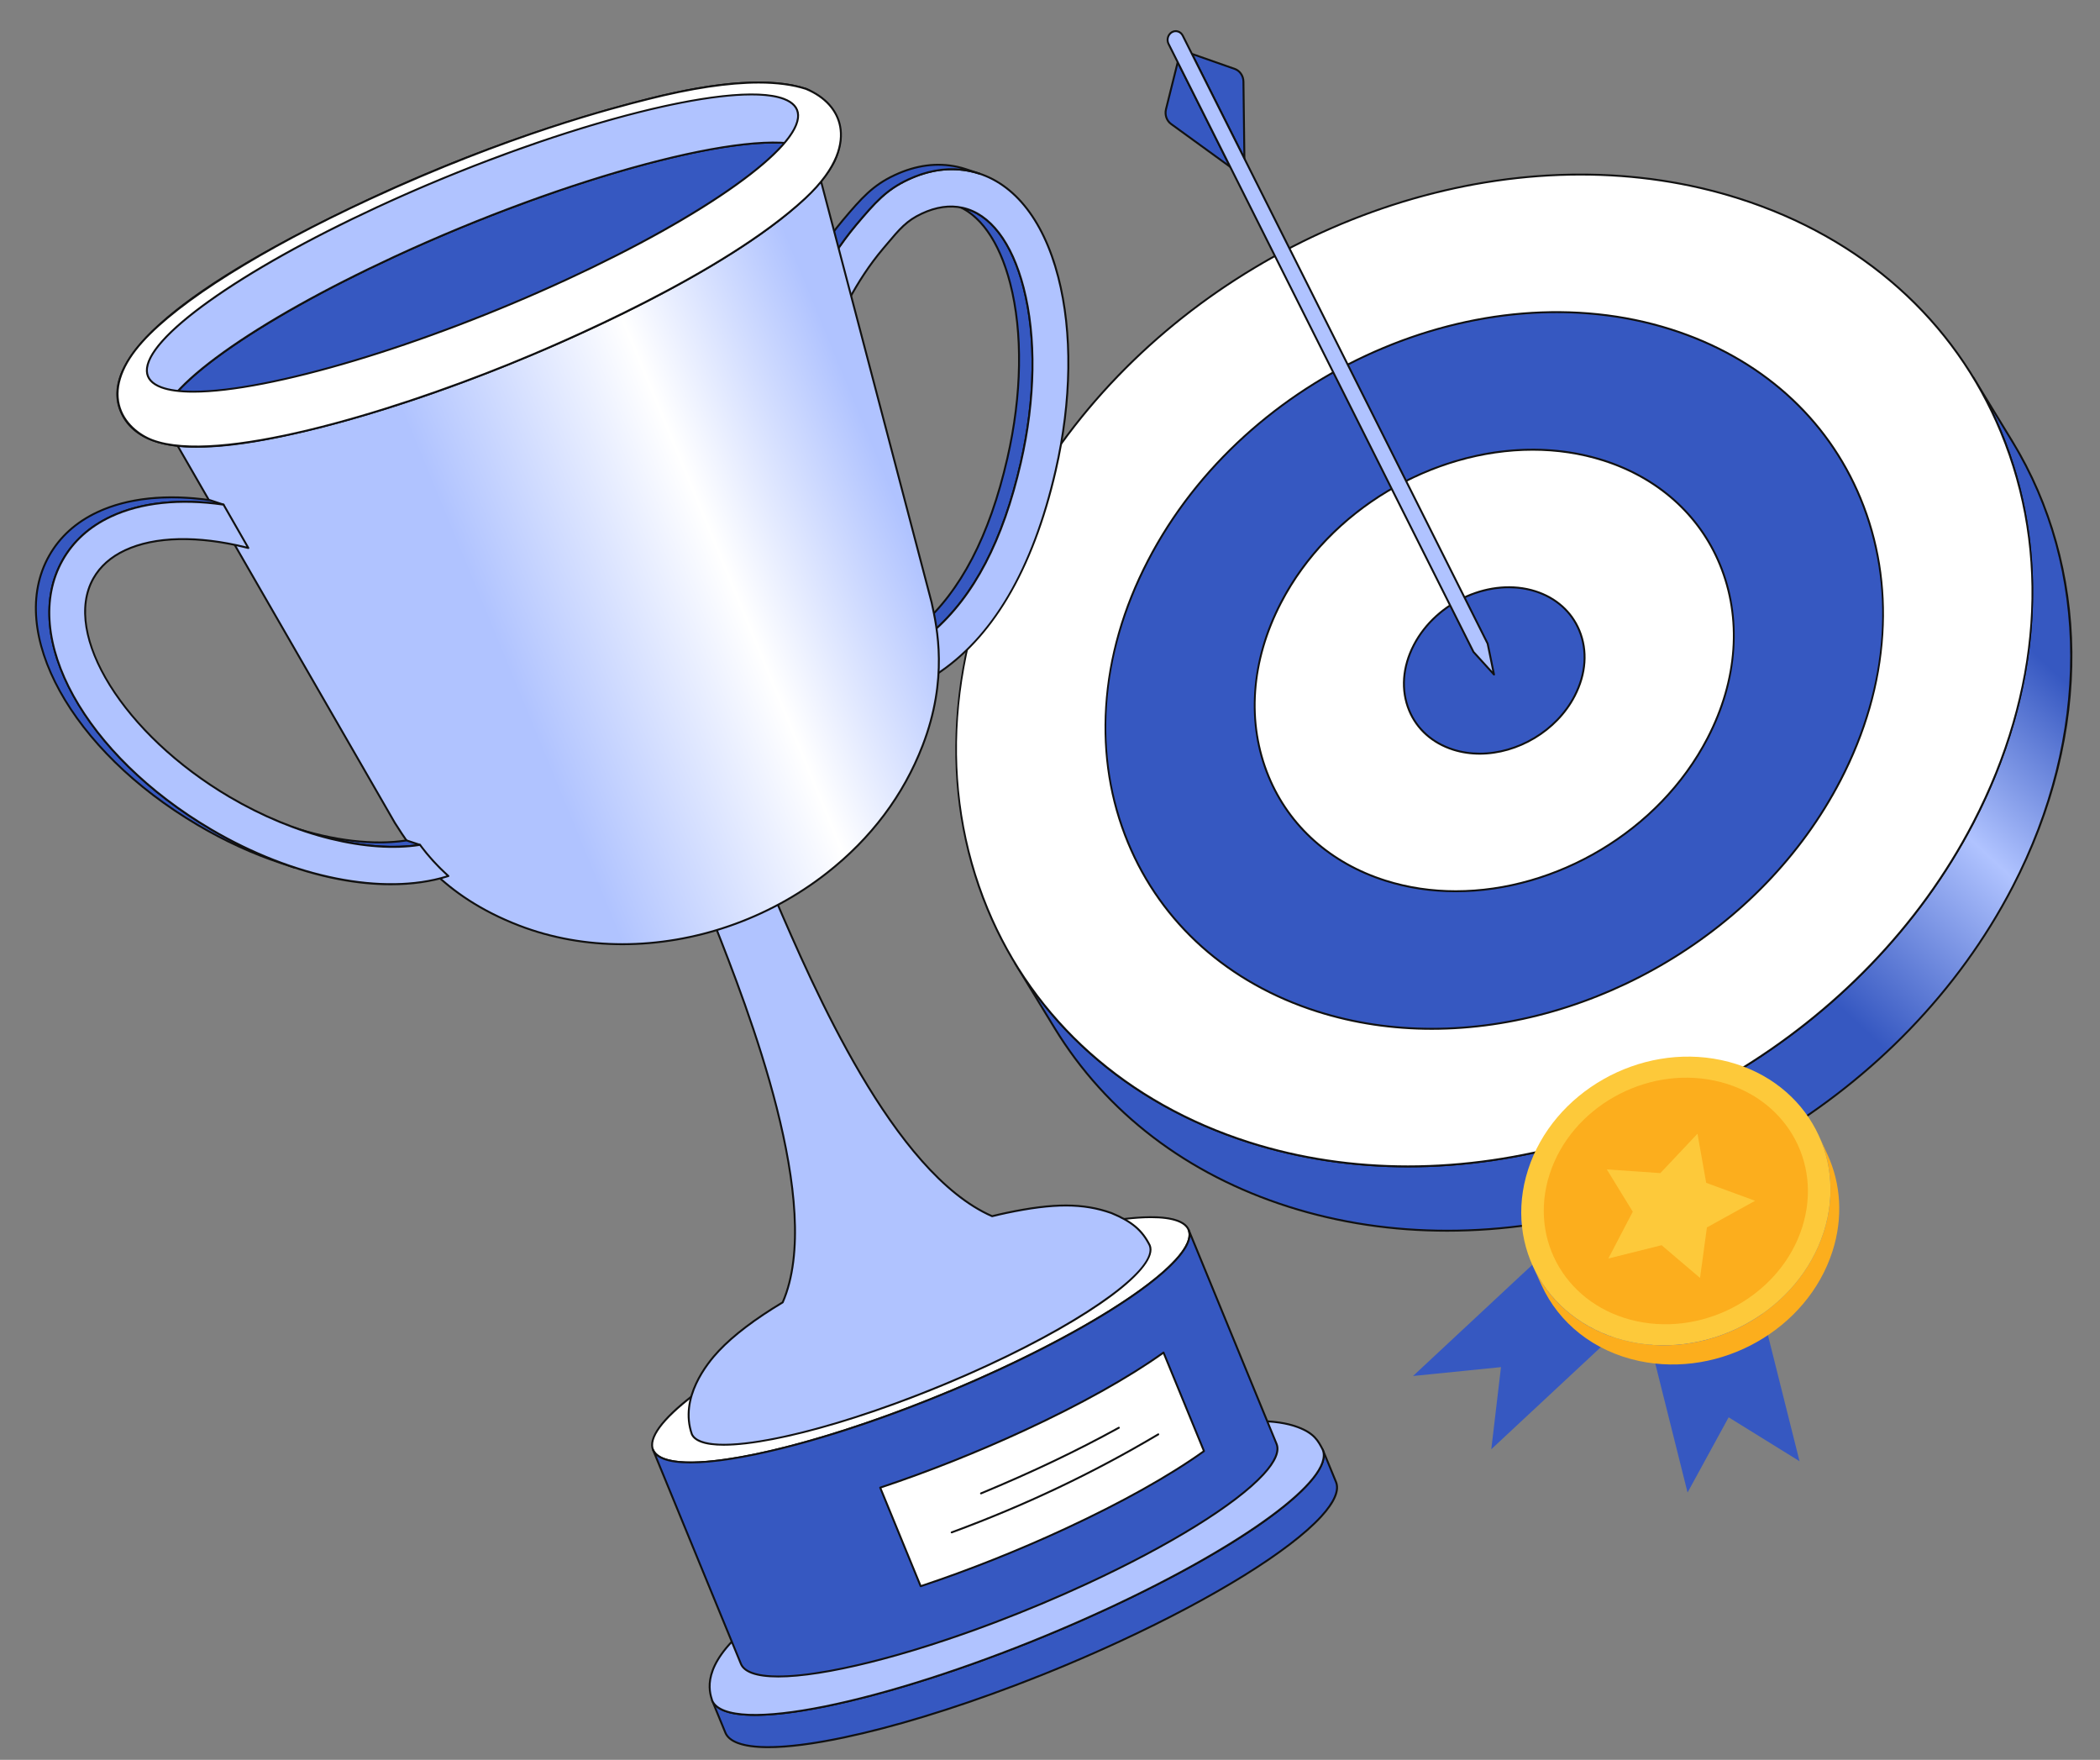 <svg width="691" height="579" viewBox="0 0 691 579" fill="none" xmlns="http://www.w3.org/2000/svg">
<rect x="0" y="0" width="691" height="579" fill="#808080" stroke="none"/>
<g clip-path="url(#clip0_12_7627)">
<g clip-path="url(#clip1_12_7627)">
<path d="M649.267 124.13L662.181 145.297C687.072 186.097 689.043 240.146 662.23 291.826C617.804 377.455 510.952 424.639 424.031 397.03C389.574 386.086 363.342 365.007 346.996 338.213L334.082 317.047C350.429 343.84 376.661 364.92 411.117 375.864C498.039 403.472 604.891 356.288 649.317 270.66C676.13 218.979 674.159 164.93 649.267 124.13Z" fill="url(#paint0_linear_12_7627)"/>
<path d="M476.17 405.236C458.405 405.237 440.802 402.691 423.936 397.334C390.469 386.704 363.77 366.318 346.725 338.379L333.812 317.212C333.789 317.177 333.773 317.137 333.766 317.095C333.758 317.053 333.759 317.01 333.769 316.969C333.778 316.927 333.796 316.888 333.821 316.853C333.846 316.819 333.877 316.79 333.913 316.768C333.95 316.746 333.99 316.731 334.032 316.725C334.074 316.718 334.117 316.72 334.158 316.731C334.199 316.741 334.238 316.76 334.272 316.786C334.306 316.812 334.334 316.844 334.355 316.881C351.319 344.686 377.897 364.977 411.215 375.56C428.016 380.896 445.575 383.433 463.272 383.435C536.982 383.439 613.27 339.449 649.035 270.513C674.695 221.056 674.68 166.395 648.996 124.296C648.974 124.261 648.959 124.221 648.952 124.179C648.945 124.138 648.947 124.095 648.957 124.054C648.966 124.013 648.984 123.975 649.009 123.941C649.033 123.907 649.065 123.878 649.101 123.856C649.137 123.834 649.176 123.819 649.218 123.813C649.26 123.806 649.302 123.808 649.343 123.818C649.384 123.828 649.422 123.847 649.456 123.872C649.49 123.897 649.519 123.928 649.54 123.964L662.454 145.131C674.934 165.587 681.664 189.567 681.914 214.478C682.042 227.179 680.505 240.12 677.345 252.942C674.092 266.144 669.102 279.276 662.514 291.973C626.644 361.111 550.107 405.23 476.17 405.236ZM341.083 327.907L347.269 338.047C364.232 365.853 390.81 386.144 424.128 396.727C440.929 402.063 458.489 404.6 476.185 404.601C549.895 404.606 626.183 360.616 661.949 291.679C687.608 242.222 687.594 187.562 661.91 145.463L655.654 135.21C664.21 152.988 668.795 172.836 669.001 193.312C669.128 206.012 667.591 218.953 664.431 231.775C661.178 244.977 656.188 258.109 649.6 270.806C613.73 339.944 537.193 384.064 463.256 384.069C445.491 384.07 427.888 381.525 411.022 376.167C381.986 366.945 358.045 350.379 341.083 327.907Z" fill="#111111"/>
<path d="M572.015 352.27C659.14 299.074 693.8 196.995 649.431 124.27C605.062 51.545 498.465 35.713 411.34 88.909C324.216 142.104 289.555 244.184 333.924 316.909C378.293 389.634 484.89 405.466 572.015 352.27Z" fill="white"/>
<path d="M463.256 384.069C445.491 384.069 427.888 381.525 411.022 376.168C370.539 363.309 339.856 335.946 324.624 299.118C316.632 279.795 313.272 258.942 314.635 237.138C316.047 214.567 322.48 192.104 333.755 170.372C378.244 84.623 485.271 37.358 572.334 65.011C612.813 77.869 643.495 105.232 658.727 142.061C666.72 161.385 670.081 182.239 668.717 204.043C667.306 226.614 660.874 249.077 649.6 270.807C613.73 339.945 537.192 384.069 463.256 384.069L463.256 384.069ZM520.084 57.744C446.374 57.744 370.086 101.729 334.321 170.666C312.026 213.638 308.791 259.17 325.213 298.875C340.371 335.526 370.914 362.76 411.214 375.56C428.015 380.896 445.575 383.434 463.271 383.435C536.981 383.44 613.269 339.45 649.035 270.513C671.328 227.544 674.561 182.012 658.138 142.304C642.979 105.652 612.438 78.418 572.141 65.619C555.339 60.283 537.78 57.745 520.083 57.745L520.084 57.744Z" fill="#111111"/>
<path d="M549.891 108.394C487.079 88.444 409.87 122.544 377.771 184.414C345.672 246.283 370.656 312.842 433.468 332.793C496.279 352.743 573.488 318.643 605.587 256.774C637.686 194.904 612.702 128.345 549.891 108.395" fill="#3658C1"/>
<path d="M471.139 338.809C458.295 338.81 445.566 336.97 433.371 333.096C404.094 323.797 381.903 304.007 370.887 277.371C365.107 263.396 362.677 248.314 363.663 232.545C364.684 216.223 369.335 199.98 377.487 184.266C409.653 122.268 487.037 88.097 549.986 108.09C579.263 117.39 601.454 137.179 612.47 163.815C618.25 177.79 620.68 192.872 619.694 208.641C618.673 224.963 614.022 241.206 605.869 256.92C579.935 306.908 524.598 338.806 471.139 338.809ZM512.202 103.011C458.973 103.011 403.882 134.777 378.053 184.56C361.955 215.587 359.62 248.461 371.476 277.127C382.419 303.586 404.469 323.247 433.564 332.489C445.697 336.342 458.375 338.174 471.155 338.175C524.383 338.178 579.475 306.41 605.304 256.627C621.402 225.6 623.737 192.725 611.881 164.059C600.938 137.6 578.889 117.939 549.794 108.698C537.661 104.844 524.982 103.011 512.202 103.011Z" fill="#111111"/>
<path d="M527.543 151.469C488.841 139.176 441.28 160.182 421.502 198.303C401.73 236.413 417.114 277.425 455.817 289.718C494.507 302.007 542.084 280.993 561.857 242.883C581.635 204.762 566.233 163.758 527.543 151.469Z" fill="white"/>
<path d="M479.022 293.546C471.098 293.546 463.243 292.411 455.72 290.021C437.648 284.281 423.95 272.064 417.149 255.621C413.58 246.993 412.08 237.682 412.689 227.948C413.319 217.875 416.188 207.852 421.218 198.156C441.062 159.91 488.803 138.83 527.639 151.165C545.71 156.905 559.408 169.122 566.209 185.567C569.777 194.194 571.278 203.504 570.67 213.237C570.039 223.31 567.169 233.333 562.139 243.03C546.14 273.867 512.003 293.545 479.022 293.546ZM504.32 148.274C471.572 148.274 437.676 167.82 421.784 198.45C411.884 217.532 410.447 237.749 417.738 255.377C424.465 271.644 438.023 283.732 455.913 289.414C463.377 291.785 471.176 292.912 479.038 292.912C511.786 292.914 545.682 273.367 561.573 242.737C571.474 223.655 572.911 203.438 565.621 185.811C558.892 169.543 545.335 157.455 527.446 151.773C519.982 149.402 512.183 148.274 504.32 148.274Z" fill="#111111"/>
<path d="M505.2 194.533C490.585 189.89 472.703 197.797 465.233 212.194C457.77 226.579 463.549 242 478.165 246.642C492.769 251.281 510.662 243.378 518.125 228.993C525.594 214.597 519.804 199.171 505.2 194.533Z" fill="#3658C1"/>
<path d="M486.905 248.283C483.9 248.283 480.921 247.852 478.068 246.946C471.187 244.761 465.976 240.118 463.393 233.874C460.6 227.119 461.152 219.368 464.95 212.047C472.474 197.546 490.573 189.553 505.297 194.229C512.173 196.413 517.382 201.055 519.966 207.3C522.761 214.059 522.208 221.816 518.408 229.14C512.345 240.826 499.407 248.282 486.905 248.283ZM496.448 193.527C484.178 193.527 471.474 200.857 465.516 212.341C461.806 219.491 461.261 227.052 463.982 233.631C466.492 239.698 471.563 244.211 478.261 246.339C481.056 247.227 483.977 247.648 486.921 247.648C499.188 247.649 511.888 240.325 517.842 228.847C521.554 221.692 522.099 214.127 519.377 207.544C516.867 201.476 511.798 196.963 505.104 194.836C502.31 193.949 499.391 193.527 496.448 193.527Z" fill="#111111"/>
</g>
<g clip-path="url(#clip2_12_7627)">
<path d="M307.487 222.28L303.062 220.816C303.263 216.052 303.02 211.271 302.329 206.536L306.755 208C307.444 212.727 307.69 217.508 307.487 222.28Z" fill="white"/>
<path d="M307.487 222.599C307.454 222.599 307.42 222.594 307.387 222.583L302.961 221.119C302.895 221.097 302.839 221.054 302.799 220.997C302.76 220.94 302.74 220.872 302.743 220.803C302.943 216.05 302.699 211.289 302.013 206.582C302.005 206.528 302.011 206.473 302.031 206.423C302.05 206.372 302.082 206.327 302.124 206.292C302.165 206.257 302.215 206.233 302.269 206.223C302.322 206.213 302.377 206.216 302.429 206.233L306.854 207.698C306.969 207.736 307.052 207.835 307.07 207.955C307.761 212.701 308.007 217.502 307.805 222.294C307.802 222.376 307.767 222.454 307.708 222.51C307.648 222.567 307.569 222.599 307.487 222.599ZM303.389 220.589L307.186 221.845C307.352 217.298 307.112 212.745 306.468 208.241L302.717 207C303.342 211.501 303.567 216.048 303.39 220.589L303.389 220.589Z" fill="#111111"/>
<path d="M306.755 208L302.329 206.536C315.587 195.111 325.444 177.057 331.473 150.767C336.27 129.889 336.592 109.444 332.39 93.179C328.77 79.18 322.277 70.106 313.994 67.365L318.42 68.83C326.703 71.57 333.196 80.645 336.816 94.644C341.018 110.908 340.696 131.354 335.899 152.232C329.87 178.521 320.013 196.575 306.755 208Z" fill="#3658C1"/>
<path d="M306.754 208.319C306.721 208.319 306.687 208.314 306.654 208.303L302.228 206.839C302.175 206.821 302.127 206.789 302.09 206.747C302.052 206.705 302.027 206.653 302.016 206.598C302.005 206.543 302.009 206.485 302.027 206.432C302.046 206.379 302.078 206.331 302.12 206.295C315.782 194.522 325.281 176.335 331.162 150.696C335.945 129.877 336.271 109.479 332.081 93.259C328.511 79.456 322.052 70.367 313.893 67.668C313.813 67.641 313.747 67.584 313.709 67.508C313.671 67.433 313.664 67.345 313.691 67.265C313.717 67.185 313.775 67.118 313.85 67.08C313.926 67.042 314.013 67.036 314.093 67.062L318.519 68.527C326.89 71.297 333.497 80.544 337.124 94.564C341.339 110.882 341.014 131.387 336.209 152.303C330.297 178.08 320.73 196.377 306.962 208.242C306.904 208.292 306.83 208.319 306.754 208.319L306.754 208.319ZM302.96 206.41L306.683 207.641C320.27 195.865 329.727 177.714 335.588 152.161C340.371 131.342 340.697 110.944 336.507 94.724C332.95 80.974 326.527 71.902 318.413 69.164C324.735 73.297 329.721 81.59 332.698 93.1C336.914 109.417 336.589 129.923 331.783 150.839C325.932 176.349 316.5 194.536 302.96 206.41Z" fill="#111111"/>
<path d="M298.798 59.086C305.739 55.839 312.735 54.874 319.454 56.353C332.969 59.326 343.192 71.681 348.215 91.153C352.922 109.321 352.62 131.912 347.375 154.751C339.661 188.369 325.699 210.738 307.488 222.28C307.689 217.516 307.446 212.736 306.755 208C320.013 196.575 329.87 178.521 335.9 152.231C340.696 131.354 341.018 110.908 336.816 94.643C332.949 79.69 325.804 70.355 316.701 68.357C312.483 67.427 307.964 68.104 303.328 70.273C297.958 72.785 295.843 75.571 290.451 81.969C286.136 87.086 282.181 93.112 278.671 99.798L274.408 83.847C276.704 80.348 279.13 77.058 281.663 74.032C288.23 66.242 291.778 62.37 298.798 59.086Z" fill="#B0C3FF"/>
<path d="M307.487 222.599C307.444 222.599 307.402 222.59 307.362 222.573C307.323 222.556 307.287 222.532 307.257 222.501C307.228 222.47 307.205 222.433 307.189 222.393C307.174 222.353 307.167 222.31 307.169 222.267C307.369 217.515 307.124 212.754 306.439 208.047C306.431 207.994 306.437 207.94 306.456 207.889C306.475 207.839 306.506 207.794 306.546 207.759C320.208 195.987 329.707 177.8 335.588 152.161C340.371 131.343 340.697 110.944 336.507 94.724C332.671 79.893 325.613 70.64 316.631 68.669C312.517 67.761 308.087 68.398 303.462 70.562C298.505 72.88 296.374 75.416 291.705 80.972L290.694 82.175C286.453 87.204 282.502 93.183 278.952 99.946C278.922 100.003 278.876 100.05 278.819 100.08C278.763 100.11 278.698 100.122 278.635 100.115C278.571 100.108 278.511 100.081 278.462 100.04C278.414 99.998 278.379 99.942 278.362 99.88L274.1 83.929C274.088 83.886 274.086 83.84 274.093 83.796C274.1 83.752 274.116 83.709 274.141 83.672C276.463 80.133 278.912 76.821 281.418 73.827C287.786 66.272 291.445 62.173 298.662 58.797C305.748 55.483 312.767 54.555 319.522 56.042C333.17 59.044 343.469 71.485 348.522 91.073C353.24 109.286 352.943 131.926 347.685 154.822C343.896 171.333 338.497 185.51 331.64 196.958C324.982 208.073 316.913 216.683 307.657 222.55C307.606 222.582 307.547 222.599 307.486 222.599H307.487ZM307.095 208.128C307.738 212.616 307.984 217.152 307.829 221.683C326.424 209.642 339.624 187.104 347.064 154.68C352.3 131.882 352.599 109.349 347.906 91.233C342.915 71.889 332.787 59.612 319.385 56.664C312.77 55.21 305.889 56.121 298.932 59.375C291.837 62.694 288.215 66.754 281.906 74.238C279.444 77.178 277.038 80.429 274.752 83.903L278.768 98.931C282.241 92.421 286.087 86.649 290.207 81.764L291.218 80.562C295.948 74.932 298.107 72.363 303.192 69.984C307.947 67.76 312.515 67.108 316.769 68.047C325.996 70.072 333.225 79.489 337.124 94.564C341.34 110.882 341.015 131.387 336.21 152.304C330.317 177.997 320.792 196.26 307.095 208.128L307.095 208.128Z" fill="#111111"/>
<path d="M278.67 99.798L274.244 98.334L269.981 82.383L274.407 83.847L278.67 99.798Z" fill="white"/>
<path d="M278.67 100.117C278.637 100.117 278.603 100.112 278.57 100.101L274.144 98.636C274.094 98.62 274.049 98.591 274.012 98.552C273.976 98.514 273.95 98.467 273.936 98.416L269.674 82.465C269.659 82.409 269.66 82.351 269.675 82.295C269.691 82.24 269.721 82.19 269.763 82.151C269.805 82.111 269.857 82.084 269.913 82.072C269.969 82.059 270.027 82.062 270.082 82.08L274.507 83.544C274.609 83.578 274.688 83.661 274.715 83.765L278.978 99.716C278.99 99.763 278.992 99.813 278.982 99.861C278.973 99.908 278.952 99.953 278.923 99.992C278.893 100.031 278.855 100.062 278.811 100.084C278.767 100.105 278.719 100.117 278.67 100.117ZM274.507 98.085L278.21 99.31L274.144 84.096L270.442 82.871L274.507 98.085Z" fill="#111111"/>
<path d="M317.894 55.675C316.953 55.364 315.996 55.101 315.028 54.888C308.309 53.41 301.313 54.374 294.371 57.622C287.351 60.905 283.803 64.777 277.237 72.568C274.703 75.594 272.277 78.884 269.981 82.382L274.407 83.847C276.703 80.348 279.129 77.058 281.662 74.032C288.229 66.242 291.777 62.37 298.797 59.086C305.739 55.839 312.734 54.875 319.453 56.353C320.422 56.565 321.378 56.828 322.32 57.139L317.894 55.675Z" fill="#3658C1"/>
<path d="M274.407 84.166C274.374 84.166 274.34 84.16 274.307 84.15L269.881 82.685C269.835 82.67 269.793 82.644 269.758 82.61C269.723 82.576 269.696 82.534 269.68 82.487C269.664 82.441 269.659 82.392 269.665 82.344C269.671 82.295 269.688 82.249 269.715 82.208C272.037 78.669 274.485 75.357 276.992 72.363C283.36 64.808 287.019 60.709 294.236 57.333C301.322 54.019 308.34 53.091 315.096 54.577C316.075 54.793 317.042 55.058 317.993 55.373L322.419 56.837C322.499 56.864 322.566 56.921 322.604 56.997C322.642 57.072 322.648 57.16 322.622 57.24C322.595 57.32 322.538 57.387 322.462 57.425C322.387 57.463 322.299 57.469 322.219 57.443C321.288 57.135 320.342 56.875 319.384 56.665C312.769 55.21 305.888 56.121 298.931 59.375C291.836 62.694 288.214 66.754 281.905 74.238C279.415 77.212 276.982 80.504 274.673 84.022C274.644 84.067 274.604 84.103 274.558 84.128C274.511 84.153 274.459 84.166 274.406 84.166L274.407 84.166ZM270.476 82.211L274.275 83.468C276.557 80.006 278.96 76.763 281.418 73.828C287.786 66.273 291.445 62.173 298.662 58.797C304.605 56.017 310.5 54.916 316.234 55.511C315.811 55.397 315.386 55.294 314.959 55.199C308.343 53.744 301.462 54.656 294.506 57.91C287.41 61.23 283.788 65.289 277.48 72.773C275.072 75.649 272.716 78.823 270.476 82.211L270.476 82.211ZM421.45 469.761C436.602 475.46 408.802 498.651 359.355 521.558C309.909 544.465 257.541 558.415 242.389 552.716C227.237 547.017 255.038 523.827 304.484 500.92C353.93 478.012 406.298 464.062 421.45 469.761ZM416.444 472.081C402.139 466.7 352.699 479.87 306.018 501.497C259.336 523.123 233.09 545.017 247.395 550.397C261.7 555.777 311.14 542.607 357.821 520.981C404.503 499.354 430.749 477.461 416.444 472.081Z" fill="#111111"/>
<path d="M251.607 554.294C247.734 554.294 244.578 553.88 242.277 553.015C239.482 551.963 238.023 550.301 237.94 548.073C237.577 538.267 264.265 519.201 304.35 500.631C353.785 477.729 406.367 463.745 421.563 469.463C424.358 470.515 425.818 472.177 425.9 474.405C426.264 484.211 399.575 503.277 359.49 521.847C317.539 541.282 273.32 554.294 251.607 554.294ZM412.148 468.8C390.597 468.8 346.505 481.804 304.618 501.209C265.386 519.384 238.229 538.646 238.577 548.049C238.649 549.995 239.97 551.466 242.501 552.418C244.766 553.27 247.877 553.677 251.692 553.677C273.243 553.678 317.335 540.674 359.222 521.269C398.454 503.093 425.611 483.832 425.263 474.429C425.19 472.482 423.87 471.012 421.338 470.06C419.073 469.208 415.963 468.8 412.148 468.8ZM256.095 551.904C252.436 551.904 249.456 551.513 247.283 550.696C244.637 549.7 243.255 548.125 243.177 546.014C242.834 536.75 268.034 518.743 305.884 501.208C352.558 479.585 402.207 466.384 416.557 471.783C419.203 472.778 420.585 474.353 420.663 476.464C421.006 485.729 395.806 503.735 357.956 521.271C318.35 539.619 276.599 551.904 256.095 551.904ZM407.659 471.19C387.317 471.19 345.693 483.467 306.152 501.786C269.12 518.942 243.485 537.12 243.814 545.991C243.882 547.82 245.125 549.203 247.508 550.099C261.721 555.444 311.148 542.253 357.688 520.692C394.72 503.536 420.355 485.358 420.026 476.488C419.958 474.658 418.716 473.276 416.333 472.379C414.195 471.575 411.26 471.191 407.66 471.191L407.659 471.19Z" fill="#111111"/>
<path d="M439.607 487.583L435.25 476.974C436.404 479.785 434.632 483.7 430.336 488.381C420.325 499.292 396.61 514.365 364.316 529.326C352.945 534.59 341.39 539.449 329.675 543.894C288.528 559.499 251.201 567.663 238.431 562.86C236.266 562.045 234.915 560.899 234.326 559.465L238.684 570.074C239.273 571.507 240.623 572.654 242.789 573.468C255.558 578.271 292.886 570.108 334.032 554.503C345.748 550.058 357.302 545.199 368.673 539.935C400.967 524.974 424.682 509.901 434.694 498.99C438.989 494.309 440.762 490.394 439.607 487.583Z" fill="#3658C1"/>
<path d="M252.802 575.16C248.552 575.16 245.151 574.697 242.677 573.766C240.464 572.934 239.021 571.732 238.389 570.194L234.032 559.586C234.016 559.547 234.008 559.505 234.008 559.464C234.008 559.422 234.016 559.38 234.032 559.342C234.049 559.303 234.072 559.268 234.102 559.238C234.131 559.209 234.167 559.186 234.205 559.17C234.244 559.154 234.286 559.146 234.327 559.146C234.369 559.146 234.411 559.154 234.449 559.17C234.488 559.187 234.523 559.21 234.552 559.24C234.582 559.269 234.605 559.305 234.621 559.343L234.625 559.352C235.188 560.715 236.507 561.795 238.543 562.561C250.859 567.191 287.436 559.571 329.562 543.595C341.27 539.154 352.818 534.297 364.182 529.036C395.132 514.697 419.775 499.418 430.101 488.165C434.35 483.535 436.028 479.707 434.955 477.095C434.939 477.056 434.931 477.014 434.931 476.973C434.931 476.931 434.939 476.889 434.955 476.851C434.988 476.773 435.05 476.711 435.128 476.679C435.207 476.647 435.294 476.647 435.372 476.679C435.45 476.712 435.512 476.774 435.544 476.852L439.902 487.461C441.093 490.359 439.419 494.31 434.929 499.204C424.549 510.517 399.83 525.85 368.807 540.223C357.43 545.491 345.868 550.352 334.146 554.799C313.663 562.568 294.191 568.498 277.835 571.949C267.718 574.084 259.276 575.159 252.802 575.159V575.16ZM235.553 561.611L238.979 569.952C239.541 571.319 240.86 572.402 242.901 573.17C255.217 577.802 291.795 570.18 333.92 554.204C345.628 549.762 357.176 544.906 368.539 539.645C399.49 525.306 424.133 510.027 434.459 498.774C438.707 494.144 440.386 490.316 439.313 487.704L435.889 479.369C435.654 481.905 433.875 484.996 430.571 488.596C420.19 499.908 395.472 515.242 364.45 529.614C353.072 534.882 341.511 539.744 329.788 544.191C309.305 551.96 289.833 557.89 273.477 561.341C256.718 564.877 244.561 565.505 238.319 563.157C237.197 562.735 236.273 562.219 235.553 561.611L235.553 561.611Z" fill="#111111"/>
<path d="M435.233 476.935C433.655 473.872 432.309 471.504 427.016 469.529C401.969 460.183 335.523 486.381 304.111 500.907C278.821 512.601 259.163 524.267 245.681 535.58C230.709 548.143 233.337 556.368 234.326 559.465C234.915 560.898 236.266 562.045 238.431 562.859C254.739 568.993 311.1 553.979 364.316 529.325C410.466 507.945 439.096 486.336 435.234 476.935L435.233 476.935Z" fill="#B0C3FF"/>
<path d="M248.355 564.534C244.187 564.534 240.794 564.089 238.319 563.158C236.106 562.326 234.663 561.124 234.032 559.586C233.016 556.41 230.341 548.037 245.476 535.336C258.98 524.005 278.662 512.324 303.978 500.618C311.729 497.033 339.245 484.662 367.858 475.961C396.122 467.366 416.064 465.101 427.127 469.231C432.693 471.307 434.002 473.848 435.517 476.789C435.521 476.797 435.525 476.806 435.528 476.814C439.566 486.644 410.337 508.356 364.45 529.615C319.304 550.53 271.718 564.534 248.355 564.534ZM413.615 467.86C402.368 467.86 387.12 470.77 368.043 476.571C339.47 485.26 311.988 497.616 304.245 501.196C278.981 512.879 259.346 524.529 245.886 535.824C231.078 548.249 233.658 556.327 234.63 559.367C235.183 560.711 236.502 561.793 238.543 562.561C254.755 568.659 311.117 553.619 364.182 529.036C409.001 508.272 438.753 486.421 434.944 477.068C433.492 474.249 432.231 471.815 426.904 469.827C423.388 468.515 418.951 467.86 413.615 467.86Z" fill="#111111"/>
<path d="M310.328 458.665C358.984 438.677 395.145 414.484 391.096 404.626C387.047 394.769 344.321 402.982 295.665 422.969C247.009 442.957 210.848 467.151 214.897 477.008C218.946 486.865 261.672 478.653 310.328 458.665Z" fill="white"/>
<path d="M227.17 481.485C223.511 481.485 220.532 481.094 218.359 480.276C215.712 479.281 214.331 477.706 214.252 475.595C213.909 466.33 239.109 448.324 276.96 430.789C323.633 409.166 373.281 395.965 387.632 401.364C390.278 402.359 391.66 403.934 391.738 406.045C392.082 415.31 366.882 433.316 329.031 450.851C289.425 469.2 247.675 481.485 227.17 481.485ZM378.735 400.771C358.392 400.771 316.768 413.048 277.227 431.367C240.195 448.523 214.561 466.701 214.889 475.571C214.957 477.401 216.2 478.783 218.583 479.68C232.796 485.025 282.223 471.834 328.763 450.273C365.796 433.117 391.43 414.939 391.101 406.069C391.033 404.239 389.791 402.857 387.408 401.96C385.27 401.156 382.336 400.771 378.735 400.771L378.735 400.771Z" fill="#111111"/>
<path d="M378.311 409.723C375.835 404.759 372.424 401.884 365.727 399.112C356.441 395.811 346.766 395.793 331.22 399.047C329.625 399.384 328.036 399.749 326.453 400.142C294.38 386.13 268.569 327.034 255.035 295.567C253.657 293.161 234.842 300.516 235.005 303.792L235.004 303.791C246.647 333.374 271.288 396.884 257.542 428.49C249.776 433.141 242.032 438.607 236.527 444.44C232.5 448.707 223.572 459.911 227.616 471.767C228.058 472.842 229.071 473.703 230.696 474.313C242.933 478.916 285.221 467.651 325.15 449.152C359.777 433.11 381.259 416.897 378.311 409.723L378.311 409.723Z" fill="#B0C3FF"/>
<path d="M238.132 475.647C234.998 475.647 232.445 475.312 230.584 474.612C228.902 473.98 227.804 473.063 227.321 471.888C223.214 459.85 232.228 448.531 236.295 444.222C241.143 439.085 248.207 433.718 257.29 428.27C271.08 396.323 245.596 331.573 234.707 303.908C234.692 303.869 234.685 303.828 234.685 303.786C234.608 301.166 243.731 297.169 248.881 295.661C252.618 294.567 254.781 294.482 255.311 295.409C255.317 295.419 255.323 295.43 255.328 295.441C267.912 324.7 294.085 385.551 326.482 399.807C328.033 399.423 329.591 399.066 331.155 398.736C346.763 395.468 356.487 395.489 365.834 398.812C372.627 401.623 376.082 404.54 378.596 409.581C378.599 409.588 378.603 409.595 378.605 409.602C381.682 417.089 359.756 433.472 325.284 449.442C291.401 465.14 255.681 475.647 238.132 475.647L238.132 475.647ZM235.322 303.729C246.263 331.526 271.81 396.483 257.834 428.618C257.807 428.679 257.763 428.73 257.705 428.764C248.63 434.2 241.582 439.548 236.759 444.66C232.772 448.884 223.93 459.973 227.918 471.664C228.324 472.651 229.299 473.448 230.809 474.016C242.956 478.584 285.218 467.302 325.017 448.864C358.604 433.304 380.888 416.902 378.021 409.855C375.584 404.975 372.218 402.143 365.606 399.407C356.395 396.133 346.768 396.118 331.286 399.359C329.695 399.695 328.109 400.06 326.531 400.452C326.462 400.469 326.391 400.463 326.327 400.434C293.66 386.163 267.385 325.087 254.752 295.714C254.524 295.363 253.081 295.096 249.061 296.273C242.983 298.052 235.365 301.894 235.323 303.729H235.322Z" fill="#111111"/>
<path d="M420.045 475.059L391.12 404.64C392.133 407.105 390.578 410.539 386.81 414.646C378.028 424.216 357.225 437.439 328.896 450.562C318.922 455.18 308.786 459.443 298.509 463.342C262.415 477.03 229.671 484.191 218.47 479.978C216.57 479.264 215.386 478.258 214.869 477.001L243.795 547.42C244.311 548.677 245.496 549.683 247.395 550.397C258.597 554.61 291.341 547.45 327.435 533.76C337.711 529.861 347.847 525.599 357.822 520.981C386.15 507.858 406.953 494.635 415.735 485.065C419.503 480.958 421.058 477.524 420.045 475.059Z" fill="#3658C1"/>
<path d="M256.072 551.894C252.401 551.894 249.432 551.503 247.283 550.695C245.331 549.961 244.058 548.899 243.5 547.541L214.578 477.13L214.575 477.122C214.559 477.083 214.551 477.042 214.551 477C214.551 476.958 214.559 476.917 214.575 476.878C214.592 476.839 214.615 476.804 214.645 476.775C214.674 476.745 214.71 476.722 214.748 476.706C214.787 476.69 214.829 476.682 214.87 476.682C214.912 476.682 214.954 476.691 214.992 476.707C215.031 476.723 215.066 476.746 215.095 476.776C215.125 476.806 215.148 476.841 215.164 476.88C215.653 478.068 216.803 479.011 218.583 479.68C229.378 483.741 261.452 477.055 298.397 463.044C308.667 459.148 318.795 454.888 328.763 450.273C355.908 437.698 377.52 424.298 386.575 414.43C390.291 410.381 391.761 407.037 390.826 404.761C390.81 404.722 390.802 404.68 390.802 404.639C390.802 404.597 390.81 404.555 390.826 404.517C390.842 404.478 390.866 404.443 390.896 404.414C390.925 404.384 390.961 404.361 390.999 404.345C391.038 404.329 391.079 404.321 391.121 404.321C391.163 404.321 391.204 404.329 391.243 404.345C391.282 404.362 391.317 404.385 391.346 404.415C391.376 404.445 391.399 404.48 391.415 404.518L420.341 474.937C421.391 477.495 419.921 480.975 415.971 485.28C406.862 495.207 385.174 508.661 357.957 521.27C347.975 525.892 337.833 530.157 327.549 534.058C297.757 545.357 271.077 551.894 256.072 551.894L256.072 551.894ZM216.04 479.012L244.09 547.298C244.578 548.487 245.728 549.429 247.508 550.099C258.304 554.158 290.378 547.474 327.322 533.462C337.592 529.566 347.72 525.307 357.688 520.692C384.833 508.116 406.445 494.717 415.501 484.849C419.217 480.8 420.686 477.456 419.751 475.179L391.704 406.898C391.44 409.102 389.882 411.769 387.045 414.861C377.936 424.787 356.248 438.242 329.031 450.851C319.049 455.472 308.907 459.738 298.623 463.639C268.832 474.938 242.152 481.474 227.147 481.475C223.476 481.475 220.507 481.084 218.359 480.276C217.432 479.928 216.658 479.505 216.041 479.012L216.04 479.012Z" fill="#111111"/>
<path d="M382.85 445.002C371.968 452.803 356.262 461.715 337.121 470.583C321.104 478.004 304.762 484.428 289.627 489.45L302.948 521.878C318.083 516.857 334.425 510.432 350.441 503.012C369.583 494.144 385.288 485.231 396.171 477.431L382.85 445.002Z" fill="white"/>
<path d="M302.948 522.197C302.885 522.197 302.823 522.178 302.77 522.143C302.718 522.108 302.677 522.058 302.653 521.999L289.332 489.571C289.316 489.53 289.308 489.487 289.309 489.443C289.31 489.399 289.319 489.356 289.338 489.317C289.356 489.277 289.382 489.241 289.415 489.212C289.447 489.183 289.485 489.161 289.527 489.147C305.119 483.974 321.531 477.455 336.987 470.294C355.538 461.7 371.33 452.867 382.657 444.749C382.677 444.734 382.699 444.721 382.722 444.711H382.723C382.783 444.685 382.849 444.678 382.913 444.69C382.967 444.701 383.017 444.725 383.058 444.76C383.1 444.796 383.131 444.841 383.15 444.892L396.466 477.31C396.493 477.376 396.498 477.45 396.478 477.519C396.458 477.588 396.415 477.648 396.357 477.69C384.999 485.832 369.168 494.688 350.575 503.301C335.096 510.472 318.662 517.001 303.048 522.181C303.015 522.192 302.981 522.197 302.948 522.197ZM290.052 489.644L303.13 521.482C318.636 516.325 334.943 509.841 350.307 502.723C368.752 494.178 384.469 485.397 395.781 477.318L382.709 445.496C371.373 453.574 355.668 462.343 337.255 470.873C321.884 477.994 305.57 484.481 290.052 489.644Z" fill="#111111"/>
<path d="M322.796 491.66C322.722 491.66 322.651 491.634 322.594 491.588C322.537 491.541 322.498 491.476 322.483 491.404C322.469 491.331 322.48 491.256 322.515 491.191C322.549 491.126 322.606 491.075 322.674 491.047C339.626 484.003 354.027 477.146 367.993 469.467C368.03 469.445 368.071 469.431 368.113 469.426C368.155 469.42 368.198 469.423 368.239 469.434C368.28 469.446 368.319 469.465 368.352 469.491C368.386 469.518 368.413 469.551 368.434 469.588C368.454 469.625 368.467 469.666 368.472 469.709C368.476 469.751 368.472 469.794 368.459 469.835C368.447 469.875 368.426 469.913 368.399 469.946C368.372 469.979 368.338 470.006 368.3 470.025C354.312 477.716 339.892 484.583 322.918 491.636C322.88 491.652 322.838 491.66 322.796 491.66ZM313.142 504.489C313.067 504.489 312.994 504.463 312.937 504.415C312.879 504.367 312.84 504.3 312.827 504.226C312.814 504.153 312.827 504.077 312.865 504.012C312.902 503.947 312.961 503.897 313.032 503.871C337.177 494.977 359.397 484.435 380.962 471.642C380.998 471.621 381.038 471.607 381.079 471.601C381.121 471.595 381.163 471.597 381.204 471.608C381.244 471.618 381.282 471.636 381.316 471.661C381.349 471.687 381.378 471.718 381.399 471.754C381.42 471.79 381.434 471.83 381.44 471.871C381.446 471.913 381.444 471.955 381.434 471.996C381.423 472.036 381.405 472.074 381.38 472.108C381.355 472.141 381.323 472.169 381.287 472.191C359.688 485.003 337.434 495.562 313.252 504.47C313.217 504.483 313.18 504.489 313.142 504.489Z" fill="#111111"/>
<path d="M306.589 198.433C306.57 198.325 306.546 198.219 306.519 198.114L268.471 53.224C269.525 57.238 265.536 63.132 257.402 70.157C244.773 81.065 222.152 94.699 192.909 108.246C185.565 111.647 178.148 114.888 170.664 117.967C121.44 138.226 74.227 149.537 59.167 143.873C57.159 143.118 55.811 142.094 55.084 140.833L129.871 270.639C129.899 270.686 129.933 270.731 129.962 270.778C129.952 270.773 129.943 270.765 129.938 270.755C135.242 279.091 145.114 294.607 170.793 304.506C203.063 316.945 242.817 310.165 272.074 287.231C286.641 275.812 297.24 261.711 303.575 245.321C311.963 223.618 308.414 206.738 306.589 198.433Z" fill="url(#paint1_linear_12_7627)"/>
<path d="M204.793 310.97C193.032 310.971 181.443 308.953 170.679 304.804C144.91 294.87 134.999 279.303 129.675 270.934L129.664 270.916C129.655 270.902 129.648 270.887 129.642 270.872C129.626 270.848 129.61 270.823 129.596 270.798L54.808 140.992C54.787 140.956 54.773 140.915 54.767 140.874C54.761 140.832 54.763 140.789 54.774 140.748C54.785 140.707 54.803 140.669 54.829 140.636C54.855 140.602 54.887 140.574 54.923 140.553C54.96 140.532 55 140.518 55.042 140.513C55.084 140.508 55.127 140.511 55.167 140.522C55.208 140.533 55.246 140.552 55.279 140.578C55.312 140.604 55.34 140.637 55.361 140.674C56.057 141.883 57.376 142.858 59.279 143.575C73.91 149.078 120.704 138.184 170.543 117.673C178.023 114.595 185.435 111.355 192.776 107.957C221.116 94.828 243.993 81.318 257.194 69.916C265.364 62.859 269.158 57.118 268.165 53.312L268.163 53.306C268.144 53.224 268.156 53.139 268.199 53.067C268.242 52.996 268.311 52.944 268.392 52.923C268.473 52.901 268.558 52.913 268.631 52.954C268.703 52.995 268.757 53.063 268.779 53.144L306.827 198.033C306.856 198.144 306.881 198.256 306.901 198.371C308.687 206.492 312.396 223.384 303.873 245.436C297.517 261.881 286.884 276.027 272.271 287.483C252.685 302.835 228.401 310.969 204.793 310.971L204.793 310.97ZM130.262 270.67C135.56 278.996 145.416 294.382 170.908 304.209C181.598 308.33 193.116 310.334 204.797 310.335C228.264 310.335 252.401 302.247 271.877 286.981C286.399 275.597 296.964 261.542 303.278 245.206C311.734 223.328 308.049 206.56 306.278 198.501L306.275 198.489C306.258 198.39 306.236 198.292 306.211 198.195L268.826 55.829C268.102 59.661 264.292 64.627 257.611 70.398C244.366 81.838 221.436 95.382 193.044 108.535C185.695 111.937 178.274 115.18 170.785 118.262C146.745 128.156 122.379 136.214 102.177 140.951C81.35 145.835 66.439 146.949 59.055 144.171C58.136 143.826 57.342 143.42 56.675 142.955L130.147 270.48C130.16 270.501 130.174 270.521 130.188 270.542L130.232 270.608C130.244 270.628 130.255 270.649 130.262 270.67Z" fill="#111111"/>
<path d="M170.418 118.062C229.348 93.854 273.144 64.552 268.24 52.613C263.336 40.675 211.589 50.621 152.659 74.829C93.73 99.037 49.934 128.339 54.837 140.278C59.742 152.216 111.489 142.27 170.418 118.062Z" fill="#3658C1"/>
<path d="M69.714 145.633C65.289 145.633 61.684 145.16 59.056 144.171C55.878 142.976 54.22 141.089 54.126 138.562C53.925 133.138 60.996 125.124 74.575 115.387C88.331 105.524 107.508 94.794 130.035 84.358C186.549 58.176 246.656 42.189 264.023 48.722C267.201 49.917 268.859 51.804 268.953 54.331C269.154 59.756 262.083 67.77 248.504 77.507C234.749 87.37 215.571 98.099 193.045 108.535C145.081 130.756 94.53 145.633 69.714 145.633H69.714ZM253.281 47.877C228.627 47.877 178.201 62.746 130.302 84.936C85.427 105.726 54.364 127.768 54.763 138.538C54.846 140.784 56.366 142.479 59.28 143.574C61.872 144.55 65.433 145.016 69.799 145.016C94.453 145.017 144.878 130.147 192.776 107.956C237.652 87.167 268.715 65.125 268.316 54.355C268.233 52.109 266.713 50.414 263.799 49.318C261.207 48.343 257.646 47.877 253.281 47.877Z" fill="#111111"/>
<path d="M170.541 118.36C230.285 93.818 274.686 64.111 269.715 52.007C264.743 39.904 212.281 49.987 152.537 74.53C92.793 99.072 48.392 128.78 53.364 140.883C58.335 152.986 110.797 142.903 170.541 118.36Z" fill="#3658C1"/>
<path d="M68.444 146.308C63.959 146.308 60.305 145.829 57.641 144.827C54.421 143.616 52.741 141.704 52.646 139.144C52.442 133.646 59.611 125.523 73.376 115.652C87.321 105.653 106.763 94.775 129.601 84.195C186.896 57.652 247.832 41.444 265.438 48.067C268.657 49.278 270.337 51.19 270.432 53.75C270.636 59.248 263.468 67.371 249.703 77.241C235.757 87.24 216.315 98.118 193.478 108.698C144.852 131.225 93.603 146.308 68.445 146.308L68.444 146.308ZM254.548 47.201C229.553 47.201 178.43 62.276 129.869 84.773C84.371 105.851 52.878 128.199 53.283 139.12C53.367 141.398 54.909 143.118 57.865 144.23C60.493 145.218 64.103 145.691 68.529 145.691C93.525 145.692 144.648 130.616 193.209 108.119C238.707 87.041 270.2 64.693 269.795 53.773C269.711 51.494 268.169 49.775 265.213 48.663C262.585 47.674 258.974 47.201 254.548 47.201Z" fill="#111111"/>
<path d="M266.954 30.106C266.404 29.762 265.822 29.474 265.215 29.246C254.066 25.58 236.598 26.707 213.299 32.594C174.901 42.297 142.205 55.872 121.537 65.551C60.438 94.167 32.863 117.507 39.576 134.924C44.672 148.144 62.955 147.189 69.837 146.829C86.274 145.97 113.102 139.526 141.602 129.592C197.316 110.171 262.861 76.729 274.594 53.003C275.834 50.495 281.044 37.647 266.954 30.106L266.954 30.106ZM193.343 108.409C136.024 134.964 75.318 151.135 57.753 144.528C40.188 137.922 72.415 111.039 129.734 84.484C187.054 57.93 247.76 41.758 265.325 48.365C282.89 54.972 250.663 81.854 193.343 108.409Z" fill="#B0C3FF"/>
<path d="M64.481 147.317C56.036 147.317 43.419 145.778 39.279 135.039C32.495 117.438 60.125 93.962 121.402 65.263C142.081 55.578 174.797 41.995 213.221 32.285C236.581 26.383 254.107 25.259 265.315 28.944C265.942 29.179 266.545 29.476 267.114 29.831C281.942 37.771 275.646 51.594 274.88 53.144C263.109 76.946 197.481 110.451 141.707 129.893C113.18 139.837 86.319 146.287 69.855 147.148C68.461 147.221 66.602 147.318 64.482 147.318L64.481 147.317ZM249.658 27.457C239.869 27.457 227.738 29.274 213.377 32.903C175.002 42.6 142.326 56.167 121.672 65.84C60.752 94.372 33.231 117.577 39.874 134.81C44.887 147.814 63.001 146.868 69.821 146.511C72.396 146.376 75.226 146.104 78.279 145.703C69.173 146.712 62.05 146.485 57.641 144.827C54.421 143.616 52.741 141.704 52.646 139.144C52.442 133.646 59.61 125.523 73.376 115.652C87.321 105.653 106.763 94.775 129.601 84.195C186.896 57.652 247.832 41.445 265.437 48.067C268.657 49.278 270.337 51.19 270.432 53.75C270.587 57.929 266.482 63.625 258.46 70.451C266.076 64.265 271.616 58.306 274.308 52.861C275.047 51.367 281.113 38.045 266.804 30.387C266.798 30.384 266.791 30.381 266.785 30.377C266.254 30.045 265.69 29.766 265.103 29.545C260.87 28.153 255.711 27.458 249.659 27.458L249.658 27.457ZM254.548 47.201C229.553 47.201 178.43 62.276 129.869 84.773C84.371 105.851 52.878 128.199 53.282 139.12C53.367 141.398 54.909 143.118 57.865 144.23C60.493 145.218 64.103 145.691 68.529 145.691C93.525 145.693 144.648 130.616 193.209 108.12C238.706 87.041 270.2 64.694 269.795 53.773C269.711 51.494 268.169 49.775 265.213 48.663C262.585 47.675 258.974 47.201 254.548 47.201Z" fill="#111111"/>
<path d="M265.215 29.246C254.027 25.619 236.405 26.74 213.043 32.656C201.852 35.489 167.799 44.112 121.489 65.573C86.057 81.993 58.838 99.079 46.812 112.448C31.551 129.412 40.776 141.323 50.176 144.846C71.429 152.812 126.664 136.355 167.505 119.841C183.56 113.35 238.033 90.233 264.926 65.298C282.596 48.913 278.447 34.76 265.215 29.246ZM186.856 91.777C130.292 117.981 70.387 133.939 53.054 127.42C35.721 120.9 67.523 94.372 124.086 68.168C180.649 41.963 240.555 26.005 257.888 32.525C275.221 39.044 243.419 65.572 186.856 91.776V91.777Z" fill="white"/>
<path d="M64.56 147.228C58.82 147.228 53.895 146.581 50.065 145.145C44.305 142.987 40.094 138.538 38.8 133.243C37.715 128.808 38.184 121.563 46.575 112.235C58.63 98.835 85.886 81.722 121.356 65.285C167.691 43.812 201.766 35.183 212.963 32.348C236.38 26.418 253.993 25.273 265.313 28.942C265.322 28.945 265.33 28.948 265.338 28.951C271.733 31.616 275.8 36.139 276.789 41.686C277.699 46.794 276.418 55.078 265.143 65.532C238.21 90.503 183.693 113.641 167.625 120.137C134.071 133.704 90.8 147.228 64.56 147.228ZM249.631 27.478C239.767 27.478 227.56 29.309 213.121 32.965C201.936 35.797 167.905 44.415 121.623 65.863C86.23 82.266 59.048 99.323 47.049 112.661C40.554 119.881 37.916 126.946 39.419 133.092C40.884 139.084 45.994 142.939 50.288 144.548C71.455 152.482 126.598 136.038 167.386 119.547C183.428 113.06 237.857 89.963 264.71 65.064C275.774 54.806 277.044 46.75 276.161 41.798C275.212 36.476 271.286 32.124 265.105 29.545C260.846 28.166 255.678 27.478 249.631 27.478ZM63.604 129.18C59.178 129.18 55.571 128.707 52.942 127.718C49.763 126.523 48.104 124.635 48.01 122.107C47.809 116.68 54.883 108.662 68.468 98.921C82.23 89.054 101.416 78.32 123.952 67.879C180.492 41.685 240.626 25.69 258 32.227C261.179 33.422 262.839 35.31 262.932 37.838C263.133 43.265 256.059 51.283 242.474 61.023C228.713 70.891 209.527 81.625 186.99 92.066C139.005 114.296 88.431 129.18 63.604 129.18V129.18ZM247.253 31.381C222.588 31.381 172.14 46.257 124.22 68.457C79.325 89.256 48.248 111.308 48.647 122.083C48.73 124.33 50.251 126.025 53.166 127.122C55.759 128.097 59.321 128.564 63.689 128.564C88.354 128.565 138.802 113.688 186.722 91.488C231.617 70.689 262.694 48.637 262.295 37.862C262.212 35.615 260.691 33.92 257.776 32.823C255.182 31.848 251.621 31.381 247.253 31.381Z" fill="#111111"/>
<path d="M100.379 273.538L95.953 272.073C109.876 276.68 123.159 278.183 133.777 276.504L138.202 277.969C127.584 279.648 114.301 278.144 100.379 273.538Z" fill="#3658C1"/>
<path d="M129.311 278.947C120.458 278.947 110.448 277.206 100.278 273.841L95.874 272.384L95.852 272.377C95.813 272.364 95.776 272.343 95.744 272.315C95.713 272.288 95.687 272.255 95.668 272.217C95.649 272.18 95.638 272.139 95.635 272.097C95.632 272.056 95.637 272.014 95.65 271.974C95.663 271.934 95.684 271.898 95.711 271.866C95.739 271.834 95.772 271.808 95.809 271.789C95.847 271.771 95.887 271.759 95.929 271.756C95.971 271.753 96.013 271.758 96.053 271.771C109.736 276.299 123.115 277.868 133.726 276.19C133.776 276.182 133.828 276.186 133.876 276.202L138.302 277.667C138.369 277.689 138.428 277.734 138.467 277.793C138.506 277.853 138.524 277.924 138.519 277.995C138.513 278.066 138.483 278.133 138.435 278.185C138.387 278.238 138.322 278.272 138.252 278.284C135.447 278.727 132.451 278.946 129.311 278.947H129.311ZM112.288 276.43C121.163 278.286 129.584 278.787 136.817 277.847L133.749 276.831C127.396 277.826 120.069 277.672 112.288 276.43Z" fill="#111111"/>
<path d="M69.493 272.902C27.883 248.393 6.403 209.485 20.593 184.317C24.181 177.949 29.655 173.162 36.507 169.957C46.471 165.296 59.348 163.984 73.558 166.036L69.133 164.572C54.923 162.519 42.046 163.832 32.081 168.492C25.229 171.697 19.755 176.485 16.168 182.853C1.977 208.02 23.457 246.929 65.067 271.438C74.171 276.801 83.374 280.964 92.344 283.933L96.77 285.397C87.799 282.429 78.597 278.265 69.493 272.902Z" fill="#3658C1"/>
<path d="M96.77 285.715C96.736 285.715 96.702 285.71 96.67 285.699L92.244 284.234C83.037 281.188 73.839 276.975 64.905 271.712C23.145 247.114 1.615 208.014 15.89 182.696C19.434 176.405 24.836 171.528 31.946 168.203C41.911 163.542 54.785 162.177 69.178 164.256C69.197 164.259 69.215 164.263 69.233 164.269L73.659 165.733C73.734 165.758 73.798 165.811 73.837 165.88C73.876 165.95 73.887 166.031 73.869 166.109C73.851 166.187 73.805 166.255 73.739 166.3C73.672 166.345 73.592 166.363 73.513 166.351C59.245 164.291 46.495 165.637 36.642 170.245C29.655 173.513 24.349 178.3 20.871 184.473C6.768 209.486 28.197 248.208 69.654 272.627C78.538 277.861 87.684 282.051 96.836 285.082L96.87 285.094C96.942 285.118 97.003 285.166 97.043 285.231C97.082 285.296 97.097 285.372 97.085 285.447C97.073 285.522 97.035 285.59 96.977 285.639C96.919 285.689 96.846 285.716 96.77 285.715ZM56.517 163.948C47.324 163.948 39.069 165.575 32.216 168.781C25.229 172.049 19.923 176.835 16.445 183.009C2.342 208.021 23.77 246.743 65.228 271.163C69.148 273.475 73.172 275.606 77.287 277.55C74.592 276.172 71.938 274.713 69.331 273.176C27.571 248.579 6.041 209.478 20.316 184.16C23.86 177.87 29.262 172.993 36.372 169.667C45.576 165.363 57.262 163.87 70.332 165.304L69.059 164.883C64.726 164.259 60.531 163.948 56.517 163.948Z" fill="#111111"/>
<path d="M36.507 169.956C46.471 165.296 59.348 163.984 73.558 166.036L81.721 180.298C65.705 176.206 51.085 176.399 41.14 181.051C36.577 183.186 33.001 186.266 30.732 190.291C20.287 208.812 40.809 241.733 75.533 262.189C97.735 275.271 121.332 280.637 138.201 277.969C140.96 281.694 144.091 285.129 147.546 288.22C127.233 294.684 97.887 289.628 69.492 272.902C27.883 248.393 6.403 209.484 20.593 184.317C24.181 177.949 29.655 173.161 36.507 169.956Z" fill="#B0C3FF"/>
<path d="M128.566 291.253C123.137 291.253 117.407 290.693 111.49 289.571C97.663 286.948 83.085 281.279 69.331 273.177C27.571 248.58 6.041 209.479 20.316 184.161C23.86 177.87 29.262 172.994 36.372 169.668C46.337 165.007 59.211 163.642 73.604 165.72C73.701 165.735 73.786 165.793 73.835 165.878L81.997 180.14C82.028 180.194 82.043 180.256 82.038 180.319C82.034 180.381 82.012 180.441 81.974 180.491C81.936 180.541 81.885 180.578 81.825 180.599C81.766 180.62 81.702 180.622 81.642 180.607C65.461 176.472 51.125 176.733 41.276 181.34C36.651 183.504 33.197 186.568 31.01 190.447C20.651 208.815 41.114 241.543 75.695 261.914C96.837 274.372 120.77 280.403 138.152 277.654C138.209 277.645 138.269 277.652 138.323 277.674C138.377 277.696 138.423 277.732 138.458 277.779C141.205 281.486 144.321 284.905 147.758 287.983C147.8 288.021 147.831 288.069 147.849 288.122C147.866 288.175 147.869 288.233 147.857 288.287C147.846 288.342 147.82 288.393 147.782 288.435C147.744 288.476 147.696 288.507 147.642 288.524C141.933 290.341 135.495 291.253 128.566 291.253ZM36.642 170.245C29.655 173.514 24.349 178.301 20.871 184.474C6.768 209.486 28.197 248.208 69.654 272.628C96.648 288.528 126.181 294.424 146.918 288.082C143.66 285.117 140.694 281.845 138.061 278.313C129.611 279.615 119.495 278.918 108.791 276.295C97.649 273.563 86.093 268.781 75.371 262.463C40.499 241.92 19.929 208.798 30.455 190.135C32.709 186.137 36.259 182.984 41.006 180.763C50.84 176.163 65.046 175.828 81.072 179.806L73.359 166.33C59.153 164.3 46.459 165.654 36.642 170.245Z" fill="#111111"/>
</g>
<g clip-path="url(#clip3_12_7627)">
<path d="M406.31 22.685C407.984 23.281 409.118 24.942 409.151 26.836L409.467 52.177L392.187 17.724L406.31 22.685L406.31 22.685Z" fill="#3658C1"/>
<path d="M409.467 52.496C409.408 52.496 409.35 52.479 409.3 52.448C409.25 52.417 409.209 52.373 409.183 52.32L391.902 17.866C391.874 17.809 391.864 17.745 391.872 17.683C391.88 17.62 391.907 17.561 391.949 17.513C391.991 17.466 392.046 17.432 392.107 17.416C392.168 17.4 392.233 17.402 392.292 17.423L406.416 22.384H406.417C408.208 23.022 409.435 24.808 409.47 26.83L409.786 52.173C409.786 52.215 409.779 52.257 409.763 52.296C409.747 52.335 409.724 52.37 409.694 52.4C409.664 52.43 409.629 52.454 409.59 52.47C409.551 52.487 409.51 52.495 409.468 52.495L409.467 52.496ZM392.825 18.285L409.132 50.798L408.833 26.84C408.803 25.084 407.747 23.535 406.205 22.986L392.825 18.285H392.825Z" fill="#111111"/>
<path d="M385.342 40.788C383.881 39.731 383.212 37.797 383.664 35.956L387.525 20.456L404.805 54.909L385.342 40.788Z" fill="#3658C1"/>
<path d="M404.805 55.228C404.739 55.228 404.674 55.208 404.618 55.167L385.155 41.046C383.597 39.918 382.873 37.842 383.355 35.88L387.215 20.378C387.231 20.316 387.266 20.259 387.315 20.216C387.364 20.174 387.425 20.147 387.489 20.14C387.554 20.133 387.619 20.146 387.676 20.177C387.733 20.207 387.779 20.255 387.809 20.313L405.089 54.766C405.113 54.815 405.125 54.869 405.122 54.923C405.12 54.977 405.104 55.03 405.075 55.076C405.047 55.123 405.007 55.161 404.96 55.187C404.912 55.214 404.859 55.228 404.805 55.228ZM387.625 21.367L383.973 36.033C383.552 37.745 384.177 39.552 385.528 40.529C386.88 41.506 403.934 53.884 403.934 53.884L387.625 21.367Z" fill="#111111"/>
<path d="M385.602 10.594C386.887 9.841 388.485 10.343 389.173 11.715L392.187 17.723L409.467 52.177L489.505 211.754L491.599 221.928L484.843 214.486L404.805 54.909L387.525 20.456L384.511 14.447C383.823 13.075 384.306 11.353 385.602 10.594Z" fill="#B0C3FF"/>
<path d="M491.598 222.247C491.554 222.247 491.51 222.238 491.469 222.22C491.429 222.202 491.393 222.175 491.363 222.143L484.607 214.7C484.587 214.679 484.571 214.655 484.558 214.629L384.226 14.59C383.466 13.074 384.011 11.158 385.441 10.319C386.126 9.918 386.916 9.819 387.663 10.041C388.44 10.272 389.077 10.816 389.458 11.573L489.789 211.611C489.801 211.636 489.81 211.663 489.816 211.69L491.91 221.864C491.919 221.91 491.918 221.958 491.907 222.004C491.896 222.05 491.875 222.093 491.845 222.129C491.815 222.166 491.777 222.196 491.735 222.216C491.692 222.236 491.645 222.247 491.598 222.247V222.247ZM485.107 214.304L491.052 220.852L489.201 211.859L388.889 11.858C388.589 11.26 388.089 10.832 387.482 10.652C386.905 10.481 386.294 10.558 385.763 10.87C384.616 11.541 384.183 13.082 384.795 14.305L485.107 214.304L485.107 214.304Z" fill="#111111"/>
</g>
<g clip-path="url(#clip4_12_7627)">
<path d="M536.916 385.624L464.956 452.715L493.894 449.797L490.706 476.815L540.172 430.699L555.287 491.052L568.806 466.312L592.13 480.752L570.117 392.944L550.586 398.405L536.916 385.624Z" fill="#3658C1"/>
<path d="M504.399 416.618L507.29 422.93C512.886 435.145 524.281 444.591 539.401 447.792C566.26 453.479 594.712 437.339 602.957 411.737C606.558 400.554 605.708 389.417 601.369 379.945L598.477 373.634C602.816 383.105 603.667 394.242 600.066 405.425C591.821 431.027 563.368 447.167 536.509 441.48C521.39 438.279 509.994 428.833 504.399 416.618Z" fill="#FCAE1D"/>
<path d="M566.362 348.776C539.521 343.093 511.052 359.23 502.807 384.832C494.563 410.434 509.667 435.797 536.508 441.48C563.368 447.167 591.82 431.027 600.065 405.425C608.309 379.824 593.221 354.464 566.362 348.776Z" fill="#FDC93A"/>
<path d="M564.181 355.54C587.121 360.398 600.009 382.06 592.967 403.927C585.925 425.792 561.621 439.58 538.681 434.723C515.741 429.866 502.854 408.203 509.896 386.337C516.937 364.471 541.241 350.683 564.181 355.54Z" fill="#FCAE1D"/>
<path d="M558.555 373.007L561.419 389.161L577.513 395.074L561.661 403.828L559.39 420.45L546.743 409.687L529.222 414.063L537.263 398.662L528.714 384.742L546.335 385.967L558.555 373.007Z" fill="#FDC93A"/>
</g>
</g>
<defs>
<linearGradient id="paint0_linear_12_7627" x1="415.4" y1="398.967" x2="646.804" y2="149.332" gradientUnits="userSpaceOnUse">
<stop offset="0.525" stop-color="#3658C1"/>
<stop offset="0.73" stop-color="#B0C3FF"/>
<stop offset="0.904" stop-color="#3658C1"/>
</linearGradient>
<linearGradient id="paint1_linear_12_7627" x1="79.721" y1="250.857" x2="314.34" y2="153.985" gradientUnits="userSpaceOnUse">
<stop offset="0.365" stop-color="#B0C3FF"/>
<stop offset="0.675" stop-color="white"/>
<stop offset="0.913" stop-color="#B0C3FF"/>
</linearGradient>
<clipPath id="clip0_12_7627">
<rect width="691" height="579" fill="white"/>
</clipPath>
<clipPath id="clip1_12_7627">
<rect width="367.576" height="348.13" fill="white" transform="translate(314.345 57.108)"/>
</clipPath>
<clipPath id="clip2_12_7627">
<rect width="428.786" height="548.336" fill="white" transform="translate(11.484 26.822)"/>
</clipPath>
<clipPath id="clip3_12_7627">
<rect width="108.711" height="212.321" fill="white" transform="translate(383.206 9.926)"/>
</clipPath>
<clipPath id="clip4_12_7627">
<rect width="151.111" height="141.547" fill="white" transform="matrix(-0.972 0.235 0.235 0.972 592.092 336.87)"/>
</clipPath>
</defs>
</svg>
